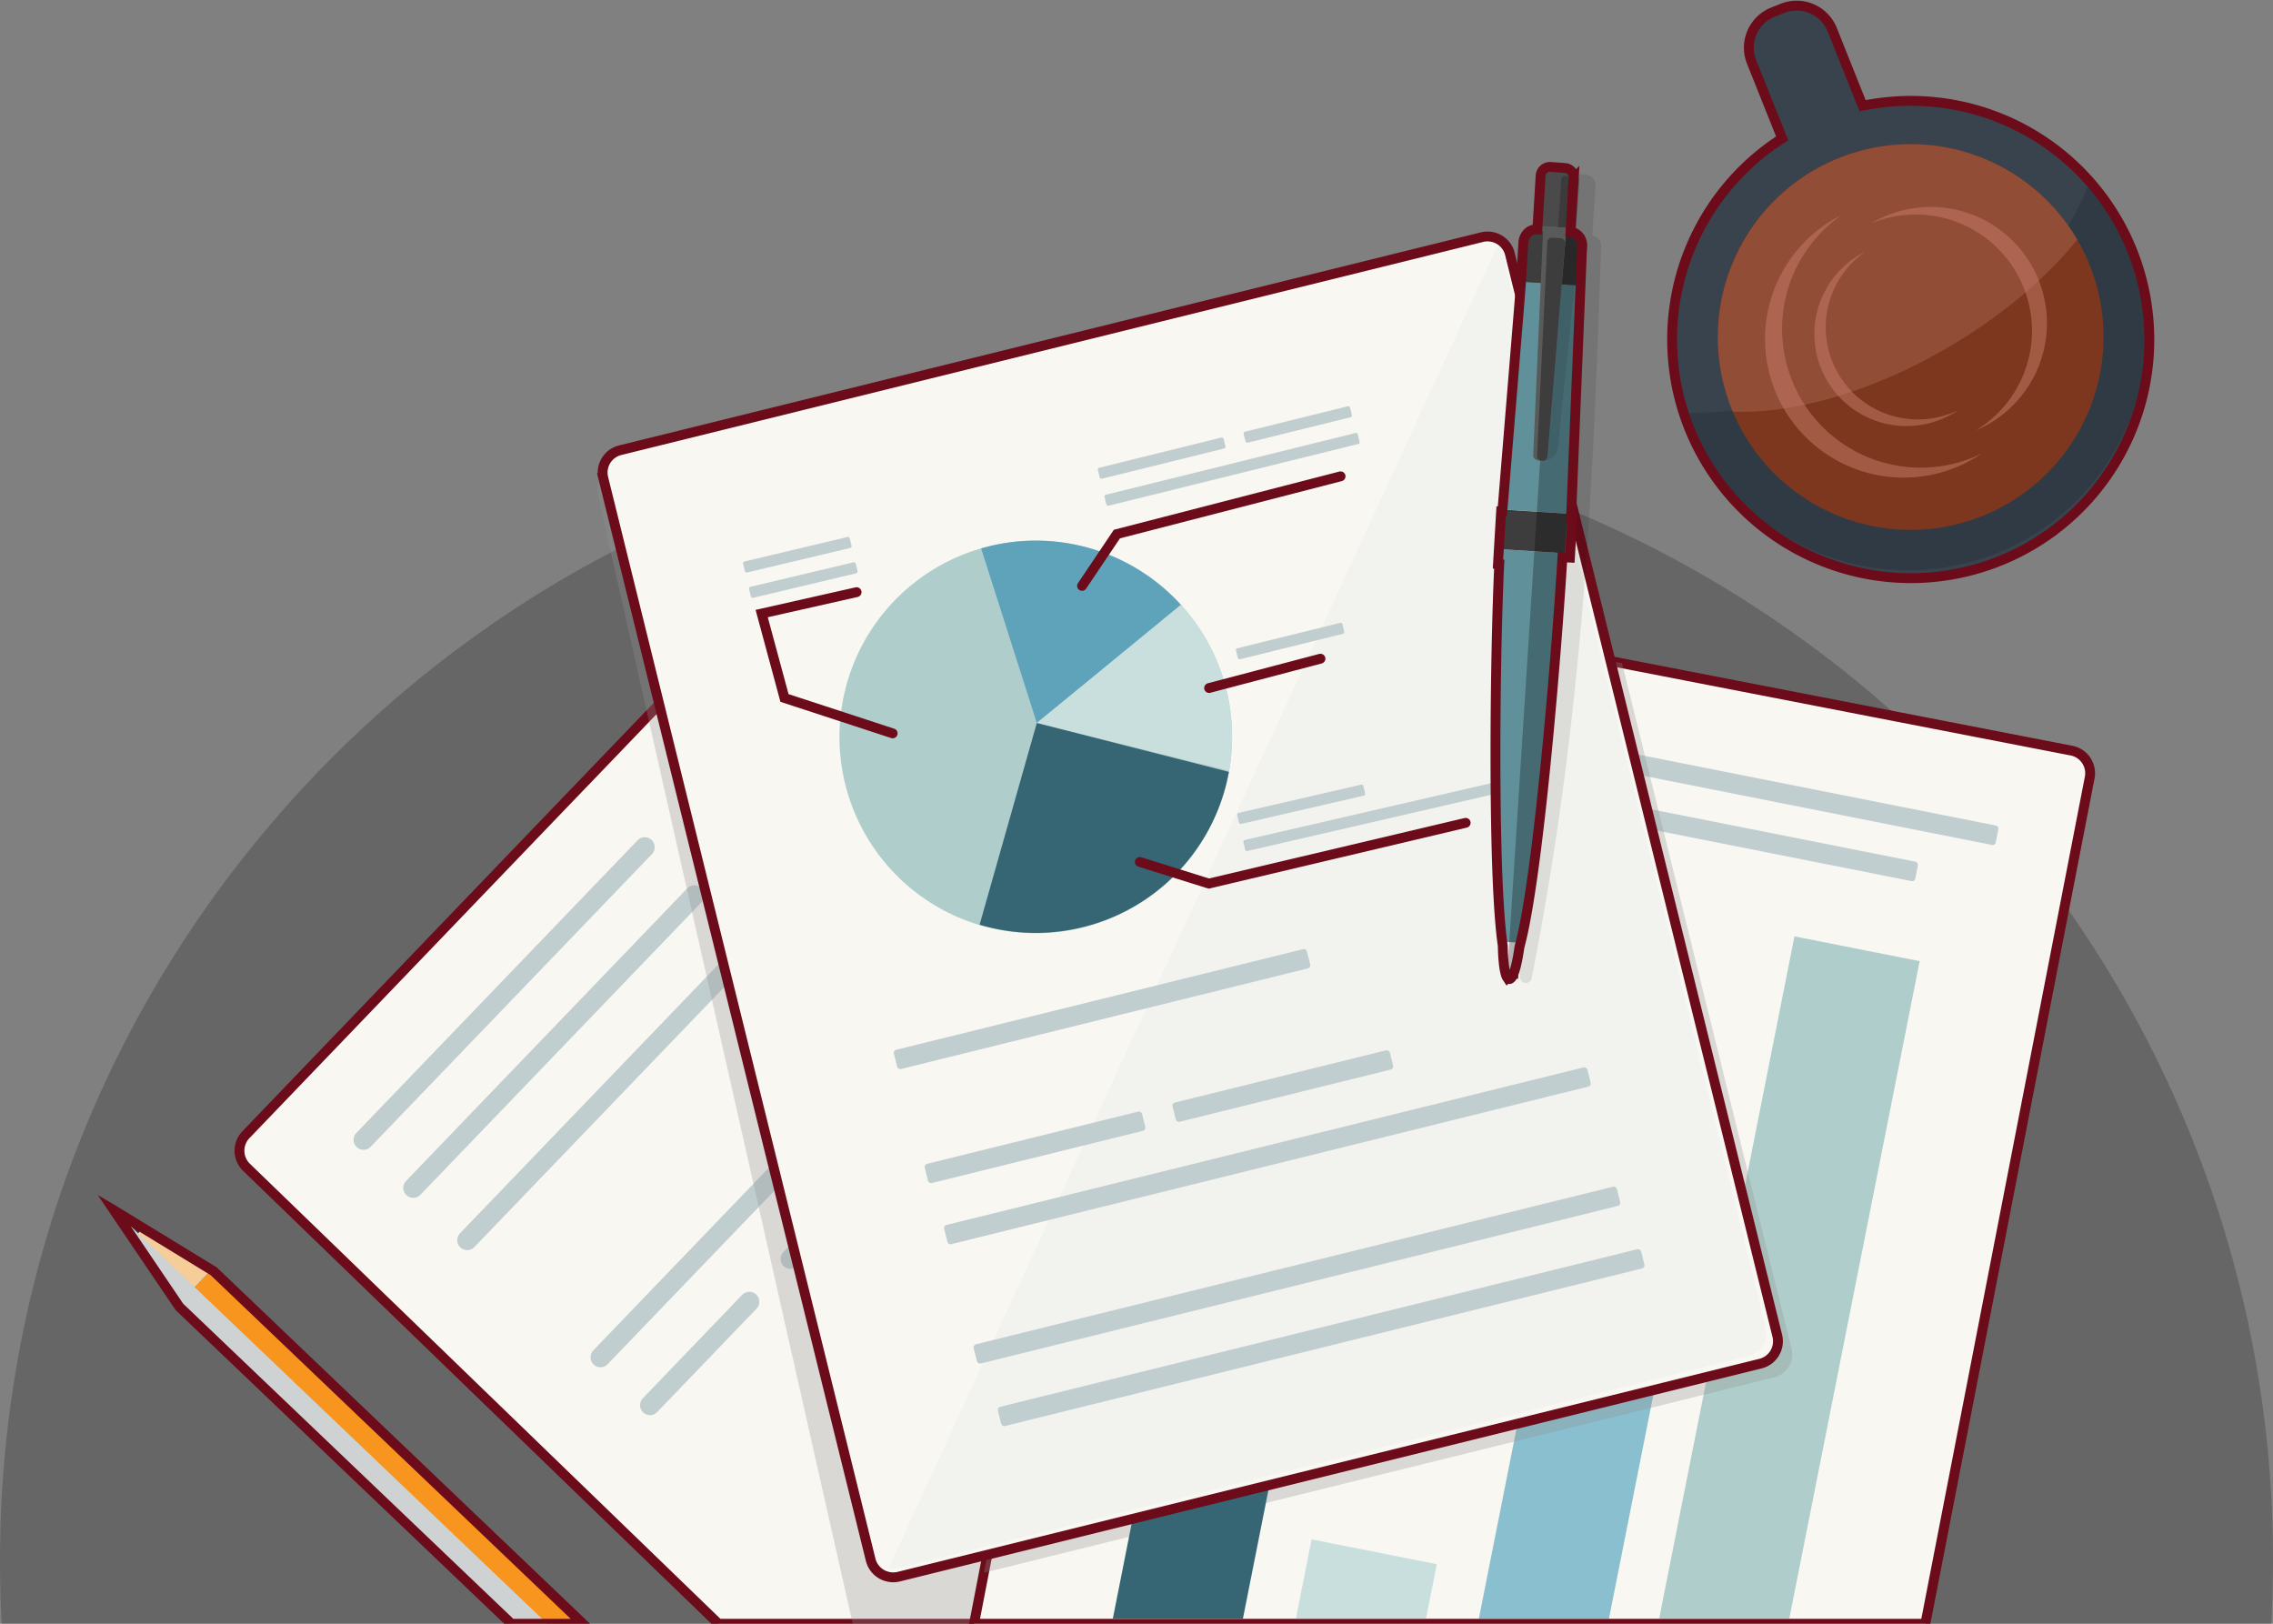 <svg xmlns="http://www.w3.org/2000/svg" xmlns:xlink="http://www.w3.org/1999/xlink" viewBox="0 0 1120 800"><rect x="0" y="0" width="1120" height="800" fill="#808080" stroke="none"/><defs><clipPath id="a"><path d="M747.69,148.9l-9,101.16-.66,0-1.67,26,.68.05c-2.39,44.53-3.64,154,1.88,187.93.17,8.94,1.25,16.37,3.44,16.51s4.24-7.05,5.57-15.88c9.8-32.59,19.53-145.75,23-192l4,.21,1.25-19.51-.64-.06,5.91-133.58a6.78,6.78,0,0,0-6.12-7.26l-18.42-1.18a6.78,6.78,0,0,0-7,6.41l-.1,6Z" fill="none" clip-rule="evenodd"/></clipPath></defs><title>products_bizplan</title><g style="isolation:isolate"><path d="M1120,768.88q0,15.66-.85,31.12H.85Q0,784.55,0,768.88c0-152.61,61-290.95,160.05-392a5.54,5.54,0,0,1,.42-.42c.14-.16.29-.31.46-.47q10.37-10.56,21.31-20.54,3.25-3,6.55-5.9c.21-.19.42-.38.63-.55,1.94-1.73,3.9-3.44,5.87-5.11.6-.54,1.21-1.05,1.81-1.55.29-.27.59-.52.89-.76.67-.58,1.34-1.15,2-1.7.28-.24.55-.47.83-.69q5-4.23,10.16-8.3,4.92-4,9.94-7.76c.92-.71,1.83-1.4,2.76-2.09a.39.39,0,0,1,.1-.08l.11-.08q13.85-10.41,28.34-20l.29-.19q6.39-4.22,12.9-8.24,10.1-6.27,20.47-12.09a1.82,1.82,0,0,1,.27-.15c.81-.47,1.63-.93,2.45-1.37a.13.13,0,0,1,.07,0q6.13-3.42,12.36-6.66l4.52-2.33.15-.08a555.82,555.82,0,0,1,92.14-37.1q17.22-5.19,34.88-9.31A561.25,561.25,0,0,1,491.84,213q26.07-3.15,52.85-3.89,7.62-.21,15.31-.21a566.5,566.5,0,0,1,57.37,2.9q7.92.81,15.79,1.84,10.59,1.38,21,3.15,6.72,1.14,13.37,2.44,11.29,2.19,22.42,4.84l.46.11q25.92,6.18,50.88,14.74l.66.22q9,3.1,18,6.51c2.68,1,5.34,2.07,8,3.13L771,250l1.22.49,2.13.88.92.38q3.87,1.62,7.72,3.3,7.32,3.18,14.53,6.56c2.19,1,4.38,2.07,6.55,3.12q12,5.82,23.7,12.21c2.23,1.22,4.46,2.45,6.67,3.7s4.48,2.54,6.7,3.83q1.1.63,2.19,1.29,4.49,2.63,8.92,5.34l1.49.91.13.08.31.19,4.14,2.59q6.06,3.83,12,7.79l.12.08.44.3q10.4,6.94,20.44,14.34l2.51,1.85,0,0c.75.55,1.49,1.11,2.23,1.67l.9.68c.16.11.31.23.47.36l1,.74.21.16,1.12.85a3.65,3.65,0,0,1,.31.24c1.67,1.26,3.32,2.55,5,3.84l.32.25q6.06,4.75,12,9.69l2.1,1.75c.59.48,1.17,1,1.75,1.46l1.09.93a.4.4,0,0,1,.12.11c.88.73,1.75,1.48,2.62,2.23l.52.45q4.9,4.21,9.68,8.55l1.07,1c.19.16.37.33.55.51.37.32.73.66,1.1,1l0,.05.87.8q7.29,6.66,14.31,13.63c.93.9,1.86,1.82,2.78,2.75.29.27.57.56.85.84.92.92,1.83,1.85,2.74,2.77q8.78,8.93,17.13,18.24,1.86,2.06,3.69,4.14l2,2.27c2.95,3.39,5.87,6.81,8.72,10.27.7.82,1.38,1.65,2.06,2.48.29.33.56.67.82,1q1.27,1.56,2.52,3.12h0c1.64,2,3.24,4,4.82,6.06q8.36,10.68,16.19,21.76A557.31,557.31,0,0,1,1120,768.88Z" opacity="0.2"/><path d="M837.76,643l-38,39.53-1.19,1.24-6.41,6.68-10.6,11-42.07,43.82-18.1,18.86L706.72,779.5,687,800h-333L121.49,575.15a11.39,11.39,0,0,1-.35-16.06L268,406.13l14.34-14.93,7.78-8.08,29.13-30.34,5.57-5.8,51.56-53.7,7.13-7.44,9.28-9.66,7.12-7.42,24.44-25.45a11.28,11.28,0,0,1,11.77-2.83,10.87,10.87,0,0,1,4.25,2.58l32.1,31,17.7,17.1L536,335.57l.18.17,18.42,17.81,10.12,9.78,8.71,8.43.54.52L600.56,398l6.82,6.59,9,8.68,4.78,4.62,9.53,9.21,112,108.23,8.27,8L794,585l3.23,3.12,40.18,38.84A11.4,11.4,0,0,1,837.76,643Z" fill="#f8f7f2" stroke="#6c0b1a" stroke-miterlimit="10" stroke-width="4.85"/><path d="M314.19,414,175.59,558.19a4.94,4.94,0,0,0,.14,6.93h0a4.89,4.89,0,0,0,6.91-.11L321.24,420.8a4.93,4.93,0,0,0-.14-6.93h0A4.88,4.88,0,0,0,314.19,414Z" fill="#c1cecf"/><path d="M338.67,437.66,200.06,581.87a4.94,4.94,0,0,0,.15,6.93h0a4.88,4.88,0,0,0,6.9-.1L345.72,444.48a4.91,4.91,0,0,0-.15-6.92h0A4.88,4.88,0,0,0,338.67,437.66Z" fill="#c1cecf"/><path d="M365.28,463.41,226.67,607.62a4.93,4.93,0,0,0,.15,6.93h0a4.88,4.88,0,0,0,6.9-.1L372.33,470.23a4.93,4.93,0,0,0-.15-6.93h0A4.89,4.89,0,0,0,365.28,463.41Z" fill="#c1cecf"/><path d="M430.94,521.12,292.34,665.33a4.93,4.93,0,0,0,.14,6.93h0a4.89,4.89,0,0,0,6.91-.11L438,527.94a4.94,4.94,0,0,0-.14-6.93h0A4.88,4.88,0,0,0,430.94,521.12Z" fill="#c1cecf"/><path d="M365.74,637.93l-49,51a4.93,4.93,0,0,0,.15,6.93h0a4.88,4.88,0,0,0,6.9-.11l49-51a4.93,4.93,0,0,0-.15-6.93h0A4.88,4.88,0,0,0,365.74,637.93Z" fill="#c1cecf"/><path d="M435,565.87l-49,51a4.93,4.93,0,0,0,.14,6.93h0a4.89,4.89,0,0,0,6.91-.11l49-51a4.91,4.91,0,0,0-.14-6.92h0A4.89,4.89,0,0,0,435,565.87Z" fill="#c1cecf"/><path d="M865.85,734l-36.74,7.69L803.31,747l-66.89,14-15,3.13L706.72,779.5,687,800H420.18l-4.45-19.7-1.89-8.4-4.64-20.53L373.84,594.69l-2.59-11.46-20.45-90.6-2.59-11.46L341,449.36l-2.59-11.47-19.21-85.11-18.18-80.56-6.33-28A12,12,0,0,1,297,233.94a10.66,10.66,0,0,1,6.17-3.83L510.8,186.68l20.27-4.24,11-2.29,186.63-39,3.19-.67a11.53,11.53,0,0,1,11.53,4.62,12.28,12.28,0,0,1,2.21,4.8l1.71,7.58v0l.47,2.06,8.8,39,1.67,7.38,2.53,11.21,1,4.32.45,2,.26,1.14.45,2,5,22.2.91,4.07h0v0l3.27,14.49,1.55,6.85,6,26.47L784.92,324l10.23,45.33,2.35,10.41,3.72,16.47,2.35,10.42,49,216.93,10,44.25,1.13,5,1.8,8,8.83,39.12C875.75,726.36,872,732.69,865.85,734Z" fill="#929291" opacity="0.3"/><path d="M1029.69,383.07l-12.2,62.8L948.71,800H479.94l1.12-5.72,3.76-19.42,1.72-8.83.89-4.6L499,701.67l2-10.56,4.84-24.9L508,655.66l10.67-55,1.17-6,.88-4.53,4.58-23.57L527.33,556l10.18-52.41,2-10.55,7.92-40.78,16.06-82.66.06-.31,1.16-6,11.67-60.07.19-1,1.35-7a10.9,10.9,0,0,1,.28-1.16,11.36,11.36,0,0,1,13-7.79L656,299l81.5,15.83.74.14,16.2,3.15,12.22,2.37.55.11,10.48,2,7.22,1.4,4.42.86,4.21.82,5.71,1.11,20.31,3.94,11,2.15,104.68,20.34,85.49,16.61a11.31,11.31,0,0,1,8.79,8.3A10.86,10.86,0,0,1,1029.69,383.07Z" fill="#f8f7f2"/><path d="M1029.69,383.07l-12.2,62.8L948.71,800H479.94l1.12-5.72,3.76-19.42,1.72-8.83.89-4.6L499,701.67l2-10.56,4.84-24.9L508,655.66l10.67-55,1.17-6,.88-4.53,4.58-23.57L527.33,556l10.18-52.41,2-10.55,7.92-40.78,16.06-82.66.06-.31,1.16-6,11.67-60.07.19-1,1.35-7a10.9,10.9,0,0,1,.28-1.16,11.36,11.36,0,0,1,13-7.79L656,299l81.5,15.83.74.14,16.2,3.15,12.22,2.37.55.11,10.48,2,7.22,1.4,4.42.86,4.21.82,5.71,1.11,20.31,3.94,11,2.15,104.68,20.34,85.49,16.61a11.31,11.31,0,0,1,8.79,8.3A10.86,10.86,0,0,1,1029.69,383.07Z" fill="#f8f7f2" stroke="#6c0b1a" stroke-miterlimit="10" stroke-width="4.85"/><rect x="660.67" y="375.12" width="326.51" height="9.75" rx="1.52" transform="translate(89.65 -153) rotate(11.22)" fill="#c1cecf"/><rect x="621.02" y="392.94" width="326.51" height="9.75" rx="1.52" transform="translate(92.36 -144.95) rotate(11.22)" fill="#c1cecf"/><polygon points="707.97 770.67 706.72 776.96 702.66 797.46 638.54 797.46 646.28 758.43 707.97 770.67" fill="#c8dfde"/><polygon points="815.49 683.1 813.93 690.96 803.31 744.5 792.81 797.46 728.7 797.46 736.42 758.5 739.54 742.77 746.51 707.63 748.27 698.77 749.31 693.54 753.8 670.87 799.81 679.99 801.91 680.41 813.36 682.68 815.49 683.1" fill="#89bfce"/><polygon points="945.89 473.56 881.66 797.46 817.54 797.46 829.11 739.11 839.94 684.53 841.69 675.67 842.78 670.21 852.53 621.01 856.99 598.52 859.06 588.11 861.47 575.93 884.2 461.33 945.89 473.56" fill="#afcecb"/><path d="M874.34,678.57,484.82,774.86,578,295.33a11.33,11.33,0,0,1,13.26-8.95l208,40.4,83.51,337.85A11.55,11.55,0,0,1,874.34,678.57Z" fill="#929291" opacity="0.3"/><polygon points="649.09 612.67 647.93 618.52 645.83 629.09 640.89 654.01 638.8 664.58 627 724.06 626.02 729 624.27 737.85 612.44 797.46 548.34 797.46 556.85 754.51 558.61 745.67 559.55 740.89 571.38 681.25 573.47 670.68 578.42 645.75 580.51 635.19 587.4 600.44 649.09 612.67" fill="#366674"/><path d="M867.47,671.84l-424.75,105a10.91,10.91,0,0,1-5.11,0,11.35,11.35,0,0,1-8.59-8.31l-131.75-533a11.36,11.36,0,0,1,8.27-13.7l424.75-105a11.36,11.36,0,0,1,11.48,3.85,10.93,10.93,0,0,1,2.22,4.42l131.75,533A11.34,11.34,0,0,1,867.47,671.84Z" fill="#f8f7f2" stroke="#6c0b1a" stroke-miterlimit="10" stroke-width="4.85"/><path d="M861.89,668,442.94,772.53a10.79,10.79,0,0,1-5.05,0l300.29-652a10.82,10.82,0,0,1,2.19,4.39L870.05,654.36A11.29,11.29,0,0,1,861.89,668Z" fill="#e9e8e7" opacity="0.35"/><path d="M606.87,369.31a93.44,93.44,0,0,1-1.25,10.43l-.09.56A96.72,96.72,0,1,1,581.9,298c.15.17.31.33.46.51A96.2,96.2,0,0,1,606.87,369.31Z" fill="#afcecb"/><path d="M582.36,298.47l-71.49,57.74-27.43-86A96.67,96.67,0,0,1,581.9,298C582.05,298.13,582.21,298.29,582.36,298.47Z" fill="#5fa3bb"/><path d="M606.87,369.31a93.44,93.44,0,0,1-1.25,10.43l-94.75-23.53,71-58.25c.15.17.31.33.46.51A96.2,96.2,0,0,1,606.87,369.31Z" fill="#c8dfde"/><path d="M605.53,380.3a96.8,96.8,0,0,1-122.85,75.3l28.19-99.39Z" fill="#366674"/><polyline points="561.64 424.68 595.63 435.33 722.2 405.4" fill="none" stroke="#6c0b1a" stroke-linecap="round" stroke-miterlimit="10" stroke-width="4.85"/><polyline points="533.17 288.66 550.34 263.13 660.56 234.68" fill="none" stroke="#6c0b1a" stroke-linecap="round" stroke-miterlimit="10" stroke-width="4.85"/><line x1="595.77" y1="338.98" x2="650.65" y2="324.53" fill="none" stroke="#6c0b1a" stroke-linecap="round" stroke-miterlimit="10" stroke-width="4.85"/><polyline points="439.86 361.33 386.55 343.88 375.31 302.3 422.08 291.75" fill="none" stroke="#6c0b1a" stroke-linecap="round" stroke-miterlimit="10" stroke-width="4.85"/><rect x="542.82" y="228.51" width="128.53" height="5.57" rx="0.87" transform="translate(-37.77 152.45) rotate(-13.89)" fill="#c1cecf"/><rect x="540.48" y="222.98" width="63.82" height="5.57" rx="0.87" transform="translate(-37.45 143.96) rotate(-13.89)" fill="#c1cecf"/><rect x="611.46" y="399.6" width="128.53" height="5.57" rx="0.87" transform="translate(-73.14 162.13) rotate(-12.99)" fill="#c1cecf"/><rect x="609.21" y="393.53" width="63.82" height="5.57" rx="0.87" transform="translate(-72.66 154.2) rotate(-12.99)" fill="#c1cecf"/><rect x="612.44" y="206.4" width="54.03" height="5.57" rx="0.87" transform="translate(-31.51 159.57) rotate(-13.89)" fill="#c1cecf"/><rect x="368.82" y="282.99" width="54.03" height="5.57" rx="0.87" transform="translate(-55.36 99.29) rotate(-13.37)" fill="#c1cecf"/><rect x="365.86" y="270.51" width="54.03" height="5.57" rx="0.87" transform="translate(-52.55 98.27) rotate(-13.37)" fill="#c1cecf"/><rect x="608.66" y="313.11" width="54.03" height="5.57" rx="0.87" transform="translate(-57.23 161.78) rotate(-13.89)" fill="#c1cecf"/><rect x="438.16" y="492.34" width="209.67" height="9.75" rx="1.52" transform="translate(-103.45 144.84) rotate(-13.89)" fill="#c1cecf"/><rect x="461.22" y="564.63" width="326.51" height="9.75" rx="1.52" transform="translate(-118.42 166.5) rotate(-13.89)" fill="#c1cecf"/><rect x="475.75" y="623.41" width="326.51" height="9.75" rx="1.52" transform="translate(-132.1 171.71) rotate(-13.89)" fill="#c1cecf"/><rect x="487.69" y="654.22" width="326.51" height="9.75" rx="1.52" transform="translate(-139.15 175.47) rotate(-13.89)" fill="#c1cecf"/><rect x="454.82" y="560.45" width="110.29" height="9.75" rx="1.52" transform="translate(-120.76 138.9) rotate(-13.89)" fill="#c1cecf"/><rect x="576.92" y="530.27" width="110.29" height="9.75" rx="1.52" transform="translate(-109.95 167.32) rotate(-13.89)" fill="#c1cecf"/><path d="M1010.16,261.5c-.76.54-1.52,1.08-2.29,1.6A117.58,117.58,0,1,1,919,50.63c2.9-.55,5.82-1,8.8-1.36a117.59,117.59,0,0,1,82.34,212.23Z" fill="#39434e"/><path d="M1012.92,255.83c-.73.58-1.47,1.15-2.22,1.7a117.65,117.65,0,0,1-181-53.95c135.37-3.19,183.53-71.14,200.57-115.75a117.62,117.62,0,0,1-17.33,168Z" fill="#28323b" opacity="0.5"/><path d="M952.54,260.42A95.07,95.07,0,1,1,1035.87,155,95.12,95.12,0,0,1,952.54,260.42Z" fill="#7c371e"/><path d="M1023.56,118.1c-15.37,18.94-37.3,37.67-63.85,53.18C922.13,193.22,883.5,204,853.83,202.81a95.06,95.06,0,0,1,169.73-84.71Z" fill="#a8644e" opacity="0.5"/><path d="M976.54,223.42a68.31,68.31,0,1,1-68.87-117.61,68.33,68.33,0,0,0,68.87,117.61Z" fill="#c97f6d" opacity="0.5"/><path d="M965,202a45.37,45.37,0,1,1-45.74-78.11A45.38,45.38,0,0,0,965,202Z" fill="#c97f6d" opacity="0.5"/><path d="M922.14,110a56.49,56.49,0,0,1,22.57-7.66A57.28,57.28,0,0,1,973.63,212a57.3,57.3,0,0,0-51.49-102Z" fill="#c97f6d" opacity="0.5"/><polygon points="104.32 625.37 287.29 800 251.99 800 88.34 643.8 87.5 643 87.67 642.82 95.91 634.19 104.1 625.6 104.32 625.37" fill="#f7951e"/><polygon points="55.27 595.4 87.5 643 104.32 625.37 55.27 595.4" fill="#f5cd98"/><polygon points="55.27 595.4 65.41 610.37 70.69 604.82 55.27 595.4" fill="#30302f"/><g style="mix-blend-mode:multiply"><polygon points="95.91 634.19 269.64 800 251.99 800 88.34 643.8 87.5 643 65.4 610.37 55.27 595.4 56.31 596.39 68.05 607.59 95.91 634.19" fill="#cfd2d3"/></g><polygon points="105.24 626.29 287.24 800 251.95 800 88.42 643.92 88.34 643.8 87.67 642.82 66.32 611.28 65.58 610.18 56.19 596.32 56.31 596.39 70.47 605.05 71.61 605.74 104.1 625.6 105.24 626.29" fill="none" stroke="#6c0b1a" stroke-miterlimit="10" stroke-width="4.85"/><path d="M786.18,91.58l-1.61,24.54h0a4.68,4.68,0,0,1,4.36,5L788.29,140c-3.95,115.56-9.73,220.65-33.57,342a2.84,2.84,0,0,1-3,2.3h0a2.83,2.83,0,0,1-2.65-2.59l-3.75-43.29,26.74-353,9.18.6A5.27,5.27,0,0,1,786.18,91.58Z" opacity="0.09" style="mix-blend-mode:multiply"/><path d="M769.05,131.57l-8-.53a4.85,4.85,0,0,1-4.53-5.17L759.19,85a4.87,4.87,0,0,1,5.17-4.53l4,.27,4,.26a4.86,4.86,0,0,1,4.53,5.16L774.22,127A4.87,4.87,0,0,1,769.05,131.57Z" fill="#4b4a4a"/><rect x="766.62" y="83.19" width="8.87" height="48.45" rx="1.38" transform="matrix(1, 0.07, -0.07, 1, 8.68, -50.2)" opacity="0.21"/><path d="M758,271.78h0l-17.5-1.15c-.66,10.46-1.49,26.15-2.2,44.3-.51,12.16-1,25.4-1.31,38.92a1.34,1.34,0,0,0,0,.2c0,.17,0,.34,0,.51v.07c0,1,0,2.08-.07,3.13q-.14,4.94-.24,9.88v0c-.09,5.26-.18,10.5-.26,15.68,0,.74,0,1.47,0,2.21v.22c0,1.86,0,3.68-.06,5.51,0,.67,0,1.33,0,2-.22,29.83.44,56.67,2.7,70.68V464c0,.11,0,.19.06.28l1.25.07,7.36.48h0l.28,0a.79.79,0,0,0,0-.13v0c3.93-13.09,7.85-38.34,11.32-66.87q.59-4.8,1.16-9.71c.08-.52.12-1.05.18-1.57,0-.18,0-.35.06-.53a2.51,2.51,0,0,1,0-.27c.49-4.3,1-8.66,1.43-13,.35-3.26.7-6.51,1-9.74,1.51-14.56,2.87-29,4-42.41v0c1.6-18.29,2.85-34.5,3.6-46,0-.64.09-1.28.13-1.89ZM781.35,118a7.47,7.47,0,0,0-.34-1.23,7,7,0,0,0-2.21-3,5.77,5.77,0,0,0-1-.65,6.06,6.06,0,0,0-1.16-.45,6.63,6.63,0,0,0-1.26-.21h0l-.13,0-1.21-.07h0l-3.36-.22h-.07l-.25,0h-.23l-3.73-.24-.91-.07h-.18l-1.48-.1h0l-1-.06-.27,0-.29,0a.14.14,0,0,0-.09,0h-.25l-1.6-.11-.61,0-2-.13h-.17l-.53,0a6.08,6.08,0,0,0-1.66.11,6.19,6.19,0,0,0-2.26.95,6.4,6.4,0,0,0-.95.77,4.61,4.61,0,0,0-.48.51l-.29.37a5.74,5.74,0,0,0-.58,1,3.78,3.78,0,0,0-.17.35c-.06.12-.11.24-.16.37s-.09.26-.13.39a7.19,7.19,0,0,0-.2.8,3.07,3.07,0,0,0-.07.42c0,.14,0,.28,0,.42l-.11,1.65a.53.53,0,0,0,0,.13s0,.07,0,.11l-1.25,19.16-.26,3.88h0l-.27,4.14-.48,7.43v0l-.22,3.24v0l-2.61,39.81v.37L742,239.12l-.78,11.95,18.23,1.16,9.41.6h0l2.89.19h.3l.18-2.54.61-8.61v0L777.35,178v-.18l2.61-37,.83-11.64.55-7.81v-.1s0,0,0,0l.11-1.5A7.33,7.33,0,0,0,781.35,118Z" fill="#60919b" fill-rule="evenodd"/><path d="M780,140.78l1.49-21.09a6.78,6.78,0,0,0-6.12-7.26l-18.42-1.18a6.78,6.78,0,0,0-7,6.41l-1.38,21.06Z" fill="#595a5a"/><path d="M780,140.78l1.37-19.19a6.49,6.49,0,0,0-6.17-6.65l-18.41-1.18a6.48,6.48,0,0,0-7,5.8l-1.25,19.16Z" fill="#3e3d3d"/><path d="M739,463.85c.17,9,1.25,16.49,3.45,16.63s4.27-7.15,5.6-16.05Z" fill="#f5f5f5" fill-rule="evenodd"/><rect x="746.71" y="245.89" width="19.55" height="31.94" transform="translate(446.65 1000) rotate(-86.32)" fill="#3e3d3d"/><g style="mix-blend-mode:multiply"><g clip-path="url(#a)"><path d="M755.08,499l-13.57-.88,24.41-380.83a2.91,2.91,0,0,1,3.08-2.72l7.08.46a5.86,5.86,0,0,1,5.47,6.22Z" fill-rule="evenodd" opacity="0.27"/></g></g><path d="M778,120.22,767.67,220.45a7.47,7.47,0,0,1-7.91,6.59h0l11.77-112.33Z" fill-rule="evenodd" opacity="0.09" style="mix-blend-mode:multiply"/><path d="M758.63,227h0c1.81.12,3.35-.75,3.45-2l9.77-111.78c.1-1.24-1.4-1.11-3.25-1.23l-4.85-.32c-1.85-.12-3.33-.4-3.38.84l-4.91,112.06C755.4,225.78,756.82,226.85,758.63,227Z" fill="#595a5a" fill-rule="evenodd"/><path d="M759.76,227h0a2.36,2.36,0,0,0,2.67-1.91l8.77-105.42a2.34,2.34,0,0,0-2.39-2.3l-3.71-.24a2.33,2.33,0,0,0-2.67,2L757.36,224.8A2.37,2.37,0,0,0,759.76,227Z" fill="#3e3d3d" fill-rule="evenodd"/><path d="M779.65,121.53h0a7.15,7.15,0,0,0-3.09-6.38c-.09-.06-.17-.14-.26-.19a5.58,5.58,0,0,0-1.3-.51,5.4,5.4,0,0,0-1-.18h-.16l.08-1.34,1.51-25a4.73,4.73,0,0,0-4.18-5.16l-3.68-.27-3.7-.26a4.62,4.62,0,0,0-4.76,4.53l-1.59,26.31-.49,0a5.5,5.5,0,0,0-3.41.92,7.26,7.26,0,0,0-3,5.49l-.11,1.89h0l-.92,15.24-.24,3.93-.79,10.17L740.27,251.9l-.61,0-1.54,26,.63.05c-2.17,43.86-3.33,150.74,1.5,186.35.07.54.15,1.07.23,1.58.09,5.59.52,10.59,1.32,13.58h0c.08.3.16.57.25.83,0,0,0,.07,0,.11.08.21.15.41.23.59s.07.12.1.19.13.27.2.39.1.13.14.19a2.31,2.31,0,0,0,.18.23,1.63,1.63,0,0,0,.2.17l.14.11a1,1,0,0,0,.37.11.84.84,0,0,0,.38-.06,1.19,1.19,0,0,0,.15-.09,1.27,1.27,0,0,0,.22-.13,1.89,1.89,0,0,0,.2-.2c.06-.06.12-.11.18-.18l.23-.34c0-.06.09-.12.13-.19s.18-.32.27-.5l.09-.16c.1-.22.21-.46.31-.72a.43.43,0,0,0,0-.07c1.15-2.85,2.17-7.72,2.94-13.23,9.4-34,18.64-149.48,21.16-192l3.7.21,1.15-19.51-.59-.07,5.44-133.57Z" fill="none" stroke="#6c0b1a" stroke-miterlimit="10" stroke-width="4.85" fill-rule="evenodd"/><rect x="869.17" y="1.01" width="42.78" height="78.8" rx="21.39" transform="translate(48.66 333.55) rotate(-21.8)" fill="#39434e"/><path d="M1058.26,153.61A117.46,117.46,0,0,0,927.82,50.5c-3,.34-5.9.8-8.8,1.35-.41.08-.82.19-1.23.27l-15-37.54A18.88,18.88,0,0,0,878.32,4.1L873.54,6a18.86,18.86,0,0,0-10.48,24.46l15.08,37.72A117.59,117.59,0,0,0,824.73,181a116.19,116.19,0,0,0,4.62,21.64,117.65,117.65,0,0,0,178.52,61.73c.77-.51,1.53-1.06,2.29-1.6A117.47,117.47,0,0,0,1058.26,153.61Z" fill="none" stroke="#6c0b1a" stroke-miterlimit="10" stroke-width="4.85"/></g></svg>